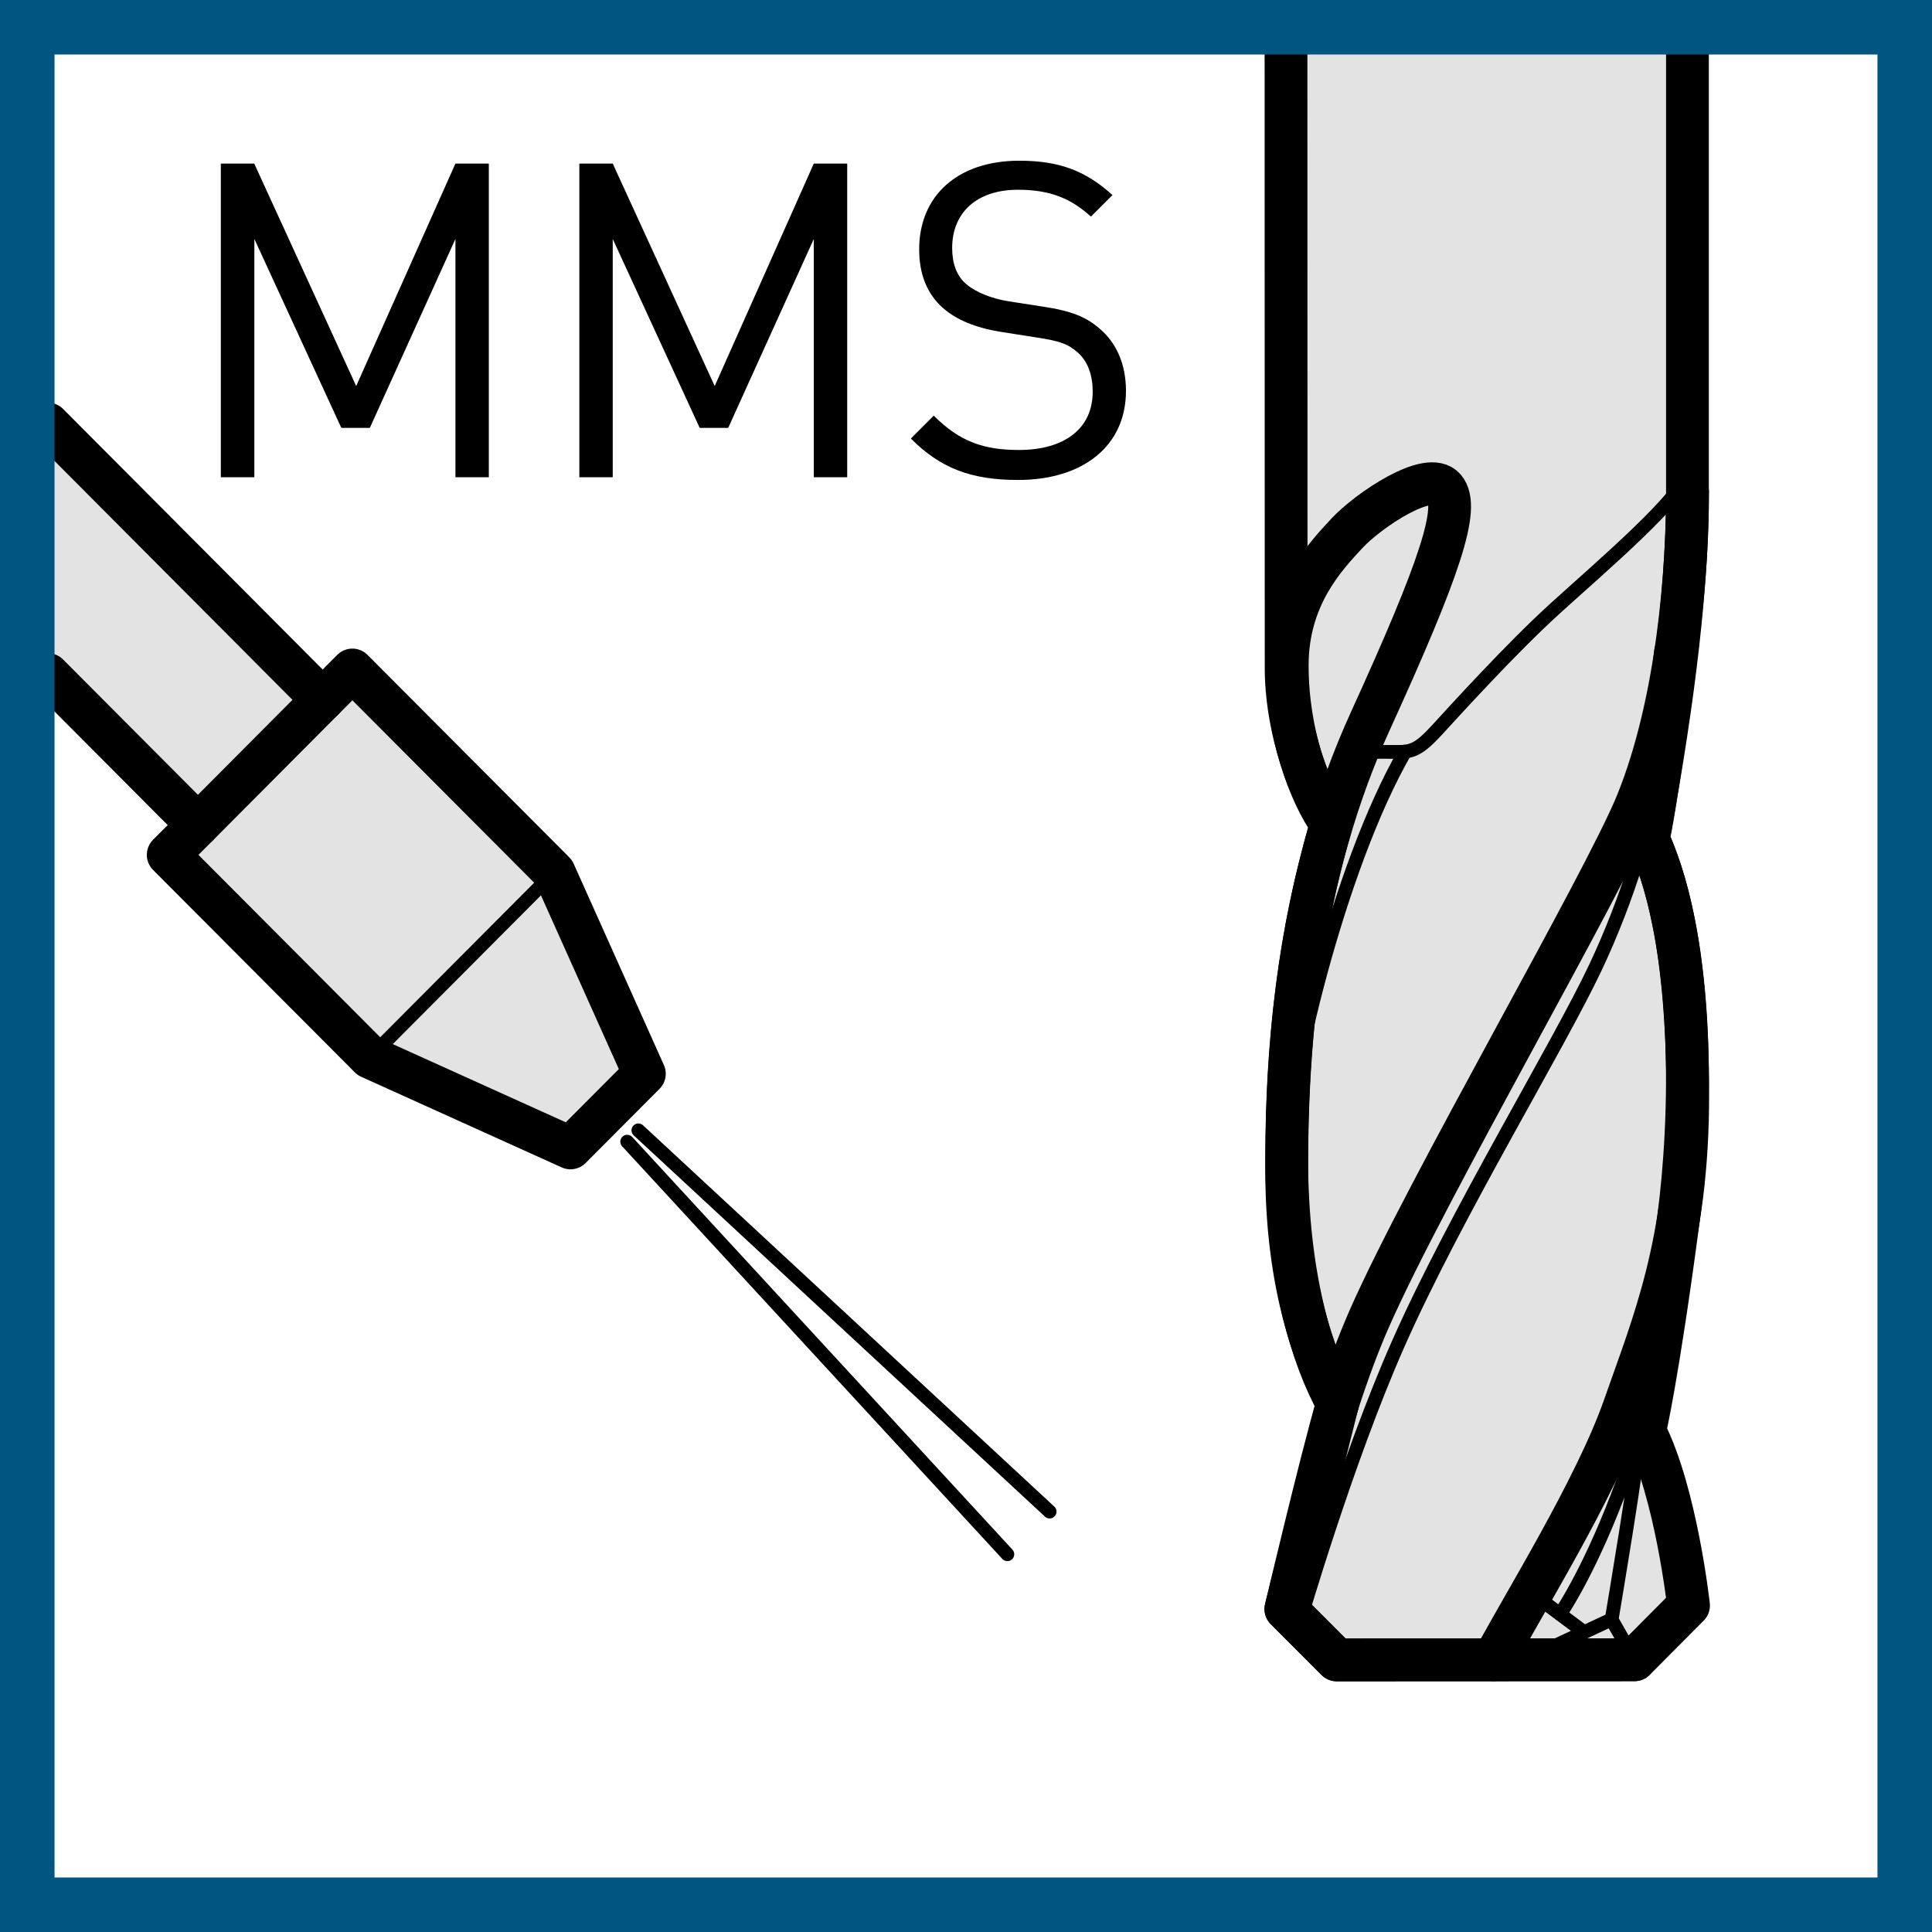 <?xml version="1.0" encoding="utf-8"?>
<!-- Generator: Adobe Illustrator 26.2.1, SVG Export Plug-In . SVG Version: 6.00 Build 0)  -->
<svg version="1.1" id="Ebene_1" xmlns="http://www.w3.org/2000/svg" xmlns:xlink="http://www.w3.org/1999/xlink" x="0px" y="0px"
	 viewBox="0 0 141.73 141.73" style="enable-background:new 0 0 141.73 141.73;" xml:space="preserve">
<style type="text/css">
	.st0{fill:#E3E3E3;}
	.st1{fill:none;stroke:#005680;stroke-width:7;}
	.st2{fill:none;stroke:#000000;stroke-width:5;}
	.st3{fill:none;stroke:#000000;stroke-width:3.85;stroke-linecap:round;stroke-linejoin:round;}
	.st4{fill:none;stroke:#000000;stroke-width:2.5;stroke-linecap:round;stroke-linejoin:round;}
	.st5{fill:#005680;}
	.st6{fill:none;stroke:#000000;stroke-width:3.85;stroke-linecap:round;stroke-linejoin:round;}
	.st7{fill:none;stroke:#000000;stroke-width:5.113;stroke-linecap:round;}
	.st8{fill:none;stroke:#000000;stroke-width:5;stroke-linecap:round;stroke-linejoin:round;}
	.st9{fill:#D0D0D0;}
	.st10{fill:none;stroke:#000000;stroke-width:2;stroke-linecap:round;stroke-linejoin:round;}
	.st11{fill:#F0F0F0;}
	.st12{fill:#FFFFFF;}
	.st13{fill:none;stroke:#000000;stroke-width:3;stroke-linecap:round;}
	.st14{fill:none;stroke:#000000;stroke-linecap:round;}
	.st15{fill:none;stroke:#000000;stroke-width:5;stroke-miterlimit:10;}
	.st16{fill:#FFFFFF;stroke:#000000;stroke-width:2;stroke-miterlimit:10;}
	.st17{fill:none;stroke:#000000;stroke-width:2;stroke-miterlimit:10;}
	.st18{fill:none;stroke:#000000;stroke-width:5;stroke-linejoin:round;}
	.st19{fill:#F0F0F0;stroke:#000000;stroke-width:2;stroke-linecap:round;stroke-linejoin:round;}
	.st20{fill:#F0F0F0;stroke:#000000;stroke-width:2;stroke-miterlimit:10;}
	.st21{fill:#E3E3E3;stroke:#000000;stroke-width:2;stroke-miterlimit:10;}
	.st22{fill:none;stroke:#000000;stroke-width:3;stroke-linecap:round;stroke-linejoin:round;}
	.st23{fill:none;stroke:#000000;stroke-width:1.016;stroke-linecap:round;stroke-linejoin:round;}
	.st24{fill:none;stroke:#D0D0D0;stroke-width:1.894;stroke-linecap:round;stroke-linejoin:round;}
	.st25{fill:none;stroke:#D0D0D0;stroke-width:0.947;stroke-linecap:round;stroke-linejoin:round;}
	.st26{fill:none;stroke:#000000;stroke-width:0.947;stroke-linecap:round;stroke-linejoin:round;}
	.st27{fill:#E3E3E3;stroke:#000000;stroke-width:4;stroke-miterlimit:10;}
	.st28{fill:none;stroke:#000000;stroke-width:1.925;stroke-linecap:round;stroke-linejoin:round;}
	.st29{fill:none;stroke:#000000;stroke-width:0.963;stroke-linecap:round;stroke-linejoin:round;}
	.st30{fill:none;stroke:#000000;stroke-width:1.923;stroke-linecap:round;stroke-linejoin:round;}
	.st31{fill:none;stroke:#000000;stroke-width:1.906;stroke-linecap:round;stroke-linejoin:round;}
	
		.st32{clip-path:url(#SVGID_00000016076978822150988330000000422119222375342493_);fill:url(#SVGID_00000096780841924613610400000013185819224865997476_);}
	.st33{fill:#E3E3E3;stroke:#000000;stroke-width:3;stroke-miterlimit:10;}
	.st34{fill:none;stroke:#000000;stroke-width:2.624;stroke-linecap:round;stroke-linejoin:round;}
	.st35{fill:none;stroke:#000000;stroke-width:1.312;stroke-linecap:round;stroke-linejoin:round;}
	.st36{fill:none;stroke:#000000;stroke-width:0.951;stroke-linecap:round;stroke-linejoin:round;}
	.st37{fill:#235684;}
	.st38{fill:none;stroke:#FFFFFF;stroke-width:3.812;stroke-linecap:round;stroke-linejoin:round;}
	.st39{fill:none;stroke:#000000;stroke-width:0.962;stroke-linecap:round;stroke-linejoin:round;}
	.st40{fill:none;stroke:#000000;stroke-width:4;stroke-linecap:round;stroke-linejoin:round;}
	.st41{fill:none;stroke:#000000;stroke-width:1.924;stroke-linecap:round;stroke-linejoin:round;}
	.st42{fill:none;stroke:#000000;stroke-width:0.962;stroke-linecap:round;stroke-linejoin:round;}
	
		.st43{clip-path:url(#SVGID_00000160910541747115908840000000414253540298691742_);fill:#E3E3E3;stroke:#000000;stroke-width:3;stroke-miterlimit:10;}
	
		.st44{clip-path:url(#SVGID_00000160910541747115908840000000414253540298691742_);fill:none;stroke:#000000;stroke-width:4;stroke-linecap:round;stroke-linejoin:round;}
	
		.st45{clip-path:url(#SVGID_00000160910541747115908840000000414253540298691742_);fill:none;stroke:#000000;stroke-width:3;stroke-linecap:round;stroke-linejoin:round;}
	
		.st46{clip-path:url(#SVGID_00000160910541747115908840000000414253540298691742_);fill:none;stroke:#000000;stroke-width:0.999;stroke-linecap:round;stroke-linejoin:round;}
	.st47{fill:none;stroke:#000000;stroke-width:0.999;stroke-linecap:round;stroke-linejoin:round;}
	.st48{fill:none;stroke:#000000;stroke-width:3.994;stroke-linejoin:round;}
	.st49{fill:none;stroke:#000000;stroke-width:0.963;}
	
		.st50{clip-path:url(#SVGID_00000177464607931961628880000006218995357329077127_);fill:url(#SVGID_00000138537735582714157340000010419323819971301565_);}
	.st51{fill:none;stroke:#000000;stroke-width:0.963;stroke-linecap:round;stroke-linejoin:round;stroke-miterlimit:10;}
	.st52{fill:#F0F0F0;stroke:#000000;stroke-width:4;stroke-linecap:round;stroke-linejoin:round;}
	.st53{fill:none;stroke:#000000;stroke-width:1.251;stroke-linecap:round;stroke-linejoin:round;stroke-miterlimit:10;}
	.st54{fill:none;stroke:#000000;stroke-width:1.251;stroke-linecap:round;stroke-linejoin:round;}
	.st55{fill:none;stroke:#000000;stroke-width:2.502;stroke-linecap:round;stroke-linejoin:round;stroke-miterlimit:2;}
	.st56{fill:none;stroke:#000000;stroke-width:1.251;stroke-linecap:round;stroke-linejoin:round;stroke-miterlimit:2;}
	.st57{fill:none;stroke:#000000;stroke-width:0.982;stroke-linecap:round;stroke-linejoin:round;stroke-miterlimit:10;}
	.st58{fill:none;stroke:#000000;stroke-width:0.982;stroke-linecap:round;stroke-linejoin:round;}
	.st59{fill:none;stroke:#000000;stroke-width:1.963;stroke-linecap:round;stroke-linejoin:round;}
	.st60{fill:none;stroke:#000000;stroke-width:3;stroke-linejoin:round;}
	.st61{fill:none;stroke:#000000;stroke-width:1.322;stroke-linecap:round;stroke-linejoin:round;}
	.st62{fill:none;stroke:#000000;stroke-width:1.311;stroke-linecap:round;stroke-linejoin:round;}
	.st63{fill:none;stroke:#000000;stroke-width:2.098;stroke-linecap:round;stroke-linejoin:round;}
	.st64{fill:none;stroke:#000000;stroke-width:1.049;stroke-linecap:round;stroke-linejoin:round;}
	.st65{fill:#E3E3E3;stroke:#000000;stroke-width:2.098;stroke-linecap:round;stroke-linejoin:round;}
	.st66{fill:none;stroke:#000000;stroke-width:1.039;stroke-linecap:round;stroke-linejoin:round;}
	.st67{fill:none;stroke:#000000;stroke-width:2.078;stroke-linecap:round;stroke-linejoin:round;}
	.st68{fill:none;stroke:#000000;stroke-width:3.138;stroke-linecap:round;stroke-linejoin:round;}
	.st69{fill:none;stroke:#000000;stroke-width:1.007;stroke-linecap:round;stroke-linejoin:round;}
	.st70{fill:none;stroke:#000000;stroke-width:1.017;stroke-linecap:round;stroke-linejoin:round;}
	.st71{fill:none;stroke:#235684;stroke-width:8.137;}
	.st72{clip-path:url(#SVGID_00000062913009805274962670000008533307063217922981_);fill:#E3E3E3;}
	
		.st73{clip-path:url(#SVGID_00000062913009805274962670000008533307063217922981_);fill:none;stroke:#000000;stroke-width:3;stroke-linecap:round;stroke-linejoin:round;}
	
		.st74{clip-path:url(#SVGID_00000062913009805274962670000008533307063217922981_);fill:none;stroke:#000000;stroke-width:1.028;stroke-linecap:round;stroke-linejoin:round;}
	.st75{fill:none;stroke:#000000;stroke-width:1.028;stroke-linecap:round;stroke-linejoin:round;}
	.st76{clip-path:url(#SVGID_00000170272210270776222480000017345109846801043096_);fill:#E3E3E3;}
	
		.st77{clip-path:url(#SVGID_00000170272210270776222480000017345109846801043096_);fill:none;stroke:#000000;stroke-width:3;stroke-linecap:round;stroke-linejoin:round;}
	
		.st78{clip-path:url(#SVGID_00000170272210270776222480000017345109846801043096_);fill:none;stroke:#000000;stroke-width:1.028;stroke-linecap:round;stroke-linejoin:round;}
	.st79{clip-path:url(#SVGID_00000047025145442986474420000004647950324904775302_);fill:#E3E3E3;}
	
		.st80{clip-path:url(#SVGID_00000047025145442986474420000004647950324904775302_);fill:none;stroke:#000000;stroke-width:3;stroke-linecap:round;stroke-linejoin:round;}
	
		.st81{clip-path:url(#SVGID_00000047025145442986474420000004647950324904775302_);fill:none;stroke:#000000;stroke-width:1.028;stroke-linecap:round;stroke-linejoin:round;}
	.st82{clip-path:url(#SVGID_00000007392598708735578590000015774491871878511802_);fill:#E3E3E3;}
	
		.st83{clip-path:url(#SVGID_00000007392598708735578590000015774491871878511802_);fill:none;stroke:#000000;stroke-width:3;stroke-linecap:round;stroke-linejoin:round;}
	
		.st84{clip-path:url(#SVGID_00000007392598708735578590000015774491871878511802_);fill:none;stroke:#000000;stroke-width:1.028;stroke-linecap:round;stroke-linejoin:round;}
	.st85{clip-path:url(#SVGID_00000125587736024316199970000017312029372617137309_);fill:#E3E3E3;}
	
		.st86{clip-path:url(#SVGID_00000125587736024316199970000017312029372617137309_);fill:none;stroke:#000000;stroke-width:3;stroke-linecap:round;stroke-linejoin:round;}
	
		.st87{clip-path:url(#SVGID_00000125587736024316199970000017312029372617137309_);fill:none;stroke:#000000;stroke-width:1.028;stroke-linecap:round;stroke-linejoin:round;}
	.st88{clip-path:url(#SVGID_00000013162887600602964310000006533727096392874368_);fill:#E3E3E3;}
	
		.st89{clip-path:url(#SVGID_00000013162887600602964310000006533727096392874368_);fill:none;stroke:#000000;stroke-width:3;stroke-linecap:round;stroke-linejoin:round;}
	
		.st90{clip-path:url(#SVGID_00000013162887600602964310000006533727096392874368_);fill:none;stroke:#000000;stroke-width:1.028;stroke-linecap:round;stroke-linejoin:round;}
	.st91{clip-path:url(#SVGID_00000013152160692235798750000005412609196175763346_);fill:#E3E3E3;}
	
		.st92{clip-path:url(#SVGID_00000013152160692235798750000005412609196175763346_);fill:none;stroke:#000000;stroke-width:3;stroke-linecap:round;stroke-linejoin:round;}
	
		.st93{clip-path:url(#SVGID_00000013152160692235798750000005412609196175763346_);fill:none;stroke:#000000;stroke-width:1.028;stroke-linecap:round;stroke-linejoin:round;}
	.st94{clip-path:url(#SVGID_00000053518792259052411990000004681648605558736293_);fill:#E3E3E3;}
	
		.st95{clip-path:url(#SVGID_00000053518792259052411990000004681648605558736293_);fill:none;stroke:#000000;stroke-width:3;stroke-linecap:round;stroke-linejoin:round;}
	
		.st96{clip-path:url(#SVGID_00000053518792259052411990000004681648605558736293_);fill:none;stroke:#000000;stroke-width:1.028;stroke-linecap:round;stroke-linejoin:round;}
	.st97{clip-path:url(#SVGID_00000004524204417809647440000003316972272139672996_);fill:#E3E3E3;}
	
		.st98{clip-path:url(#SVGID_00000004524204417809647440000003316972272139672996_);fill:none;stroke:#000000;stroke-width:3;stroke-linecap:round;stroke-linejoin:round;}
	
		.st99{clip-path:url(#SVGID_00000004524204417809647440000003316972272139672996_);fill:none;stroke:#000000;stroke-width:1.028;stroke-linecap:round;stroke-linejoin:round;}
</style>
<path class="st0" d="M94.34,2.37l0.01,46.69c0,2.42,0.61,7.08,3.31,11.39c-2.32,8.07-3.27,15.65-3.27,25.38
	c0,9.72,2.71,14.94,3.73,17.14l-3.79,15.07l3.73,3.73l21.85-0.01l3.96-3.98c0,0-0.91-8.27-3.22-12.8c0,0,0.92-3.79,2.48-15.55
	c0.95-7.16,1.35-19.91-2.22-27.89c1.43-7.81,2.89-17.26,2.88-25.46V2.35"/>
<path class="st68" d="M94.34,2.37l0.01,46.69c0,2.42,0.61,7.08,3.31,11.39c-2.32,8.07-3.27,15.65-3.27,25.38
	c0,9.72,2.71,14.94,3.73,17.14l-3.79,15.07l3.73,3.73l21.85-0.01l3.96-3.98c0,0-0.91-8.27-3.22-12.8c0,0,0.92-3.79,2.48-15.55
	c0.95-7.16,1.35-19.91-2.22-27.89c1.43-7.81,2.89-17.26,2.88-25.46V2.35"/>
<path class="st68" d="M123.8,36.08c0,5.53-0.68,15.34-3.71,22.82c-2.42,5.95-15.43,28.3-19.62,37.79c-0.86,1.95-1.65,4.12-2.35,6.29
	"/>
<path class="st69" d="M94.37,85.09c-0.01-5.26,3.8-21.47,8.72-29.97 M99.57,55.16c0,0,1.91-0.01,2.97,0c1.05,0,1.58-0.2,2.84-1.57
	c1.26-1.37,5.46-6.01,8.71-8.96c3.25-2.96,9.71-8.44,9.71-10.12 M123.8,36.09c0.01,12.86-2.04,24.89-6.76,34.88
	c-2.74,5.81-10.28,18.14-14.47,27.62c-3.81,8.61-7.24,20.45-7.24,20.45"/>
<path class="st68" d="M109.58,121.76c2.13-4.01,7.47-12.55,9.57-18.55c2.1-6.01,4.67-11.98,4.66-22.9c0-10.93-1.69-16.07-2.91-18.76
	c0.42-1.53,1.76-11.14,2.01-13.66"/>
<path class="st69" d="M118.23,118.8c0,0,2.07-12.25,2.07-13.83 M123.82,80.3c0.01,21.57-7.49,35.34-9.38,38.12 M116.22,119.74
	l-3.87-2.89 M119.9,121.75l-1.68-2.95l-6.31,2.95"/>
<path class="st68" d="M97.66,60.44c-1.58-2.21-3.23-6.58-3.23-11.64c0-5.06,2.83-8.01,4.4-9.7c1.58-1.68,5.98-4.64,7.14-3.26
	c1.16,1.37-0.31,5.8-5.45,17.07c-5.14,11.28-6.13,23.39-6.13,32.03c0,8.64,1.85,14.65,3.73,18.02c-1.24,4.29-3.79,15.07-3.79,15.07
	l3.73,3.74l21.84-0.01"/>
<polyline class="st0" points="3.52,49.49 14.52,60.53 12.34,62.71 27.14,77.56 41.85,84.21 47.27,78.77 40.65,64 25.85,49.15 
	23.67,51.34 3.52,31.11 "/>
<polyline class="st68" points="3.52,49.49 14.52,60.53 12.34,62.71 27.14,77.56 41.85,84.21 47.27,78.77 40.65,64 25.85,49.15 
	23.67,51.34 3.52,31.11 "/>
<line class="st68" x1="23.68" y1="51.33" x2="14.52" y2="60.53"/>
<path class="st69" d="M46.01,83.75l27.89,30.27 M46.83,82.92L77,110.89 M40.65,64L27.14,77.56"/>
<g>
	<path d="M33.41,35.01V17.53l-6.28,13.86h-2.09l-6.38-13.86v17.48H16.2V12h2.45l7.48,16.32L33.41,12h2.45v23.01H33.41z"/>
	<path d="M59.7,35.01V17.53l-6.28,13.86h-2.09l-6.38-13.86v17.48h-2.45V12h2.45l7.48,16.32L59.7,12h2.45v23.01H59.7z"/>
	<path d="M74.68,35.21c-3.45,0-5.7-0.87-7.86-3.04l1.68-1.68c1.9,1.91,3.67,2.52,6.25,2.52c3.35,0,5.41-1.58,5.41-4.27
		c0-1.2-0.35-2.23-1.1-2.88c-0.74-0.65-1.32-0.84-3-1.1l-2.67-0.42c-1.8-0.29-3.22-0.87-4.22-1.75c-1.16-1.03-1.74-2.46-1.74-4.3
		c0-3.91,2.8-6.5,7.35-6.5c2.93,0,4.87,0.74,6.83,2.52l-1.58,1.58c-1.42-1.29-2.93-1.97-5.35-1.97c-3.06,0-4.83,1.71-4.83,4.27
		c0,1.13,0.32,2.04,1.03,2.65s1.9,1.07,3.09,1.26l2.51,0.39c2.16,0.32,3.22,0.78,4.19,1.62c1.26,1.07,1.93,2.65,1.93,4.56
		C82.6,32.72,79.45,35.21,74.68,35.21z"/>
</g>
<g>
	<path class="st5" d="M137.73,4v133.73H4V4H137.73 M141.73,0H0v141.73h141.73V0L141.73,0z"/>
</g>
</svg>
